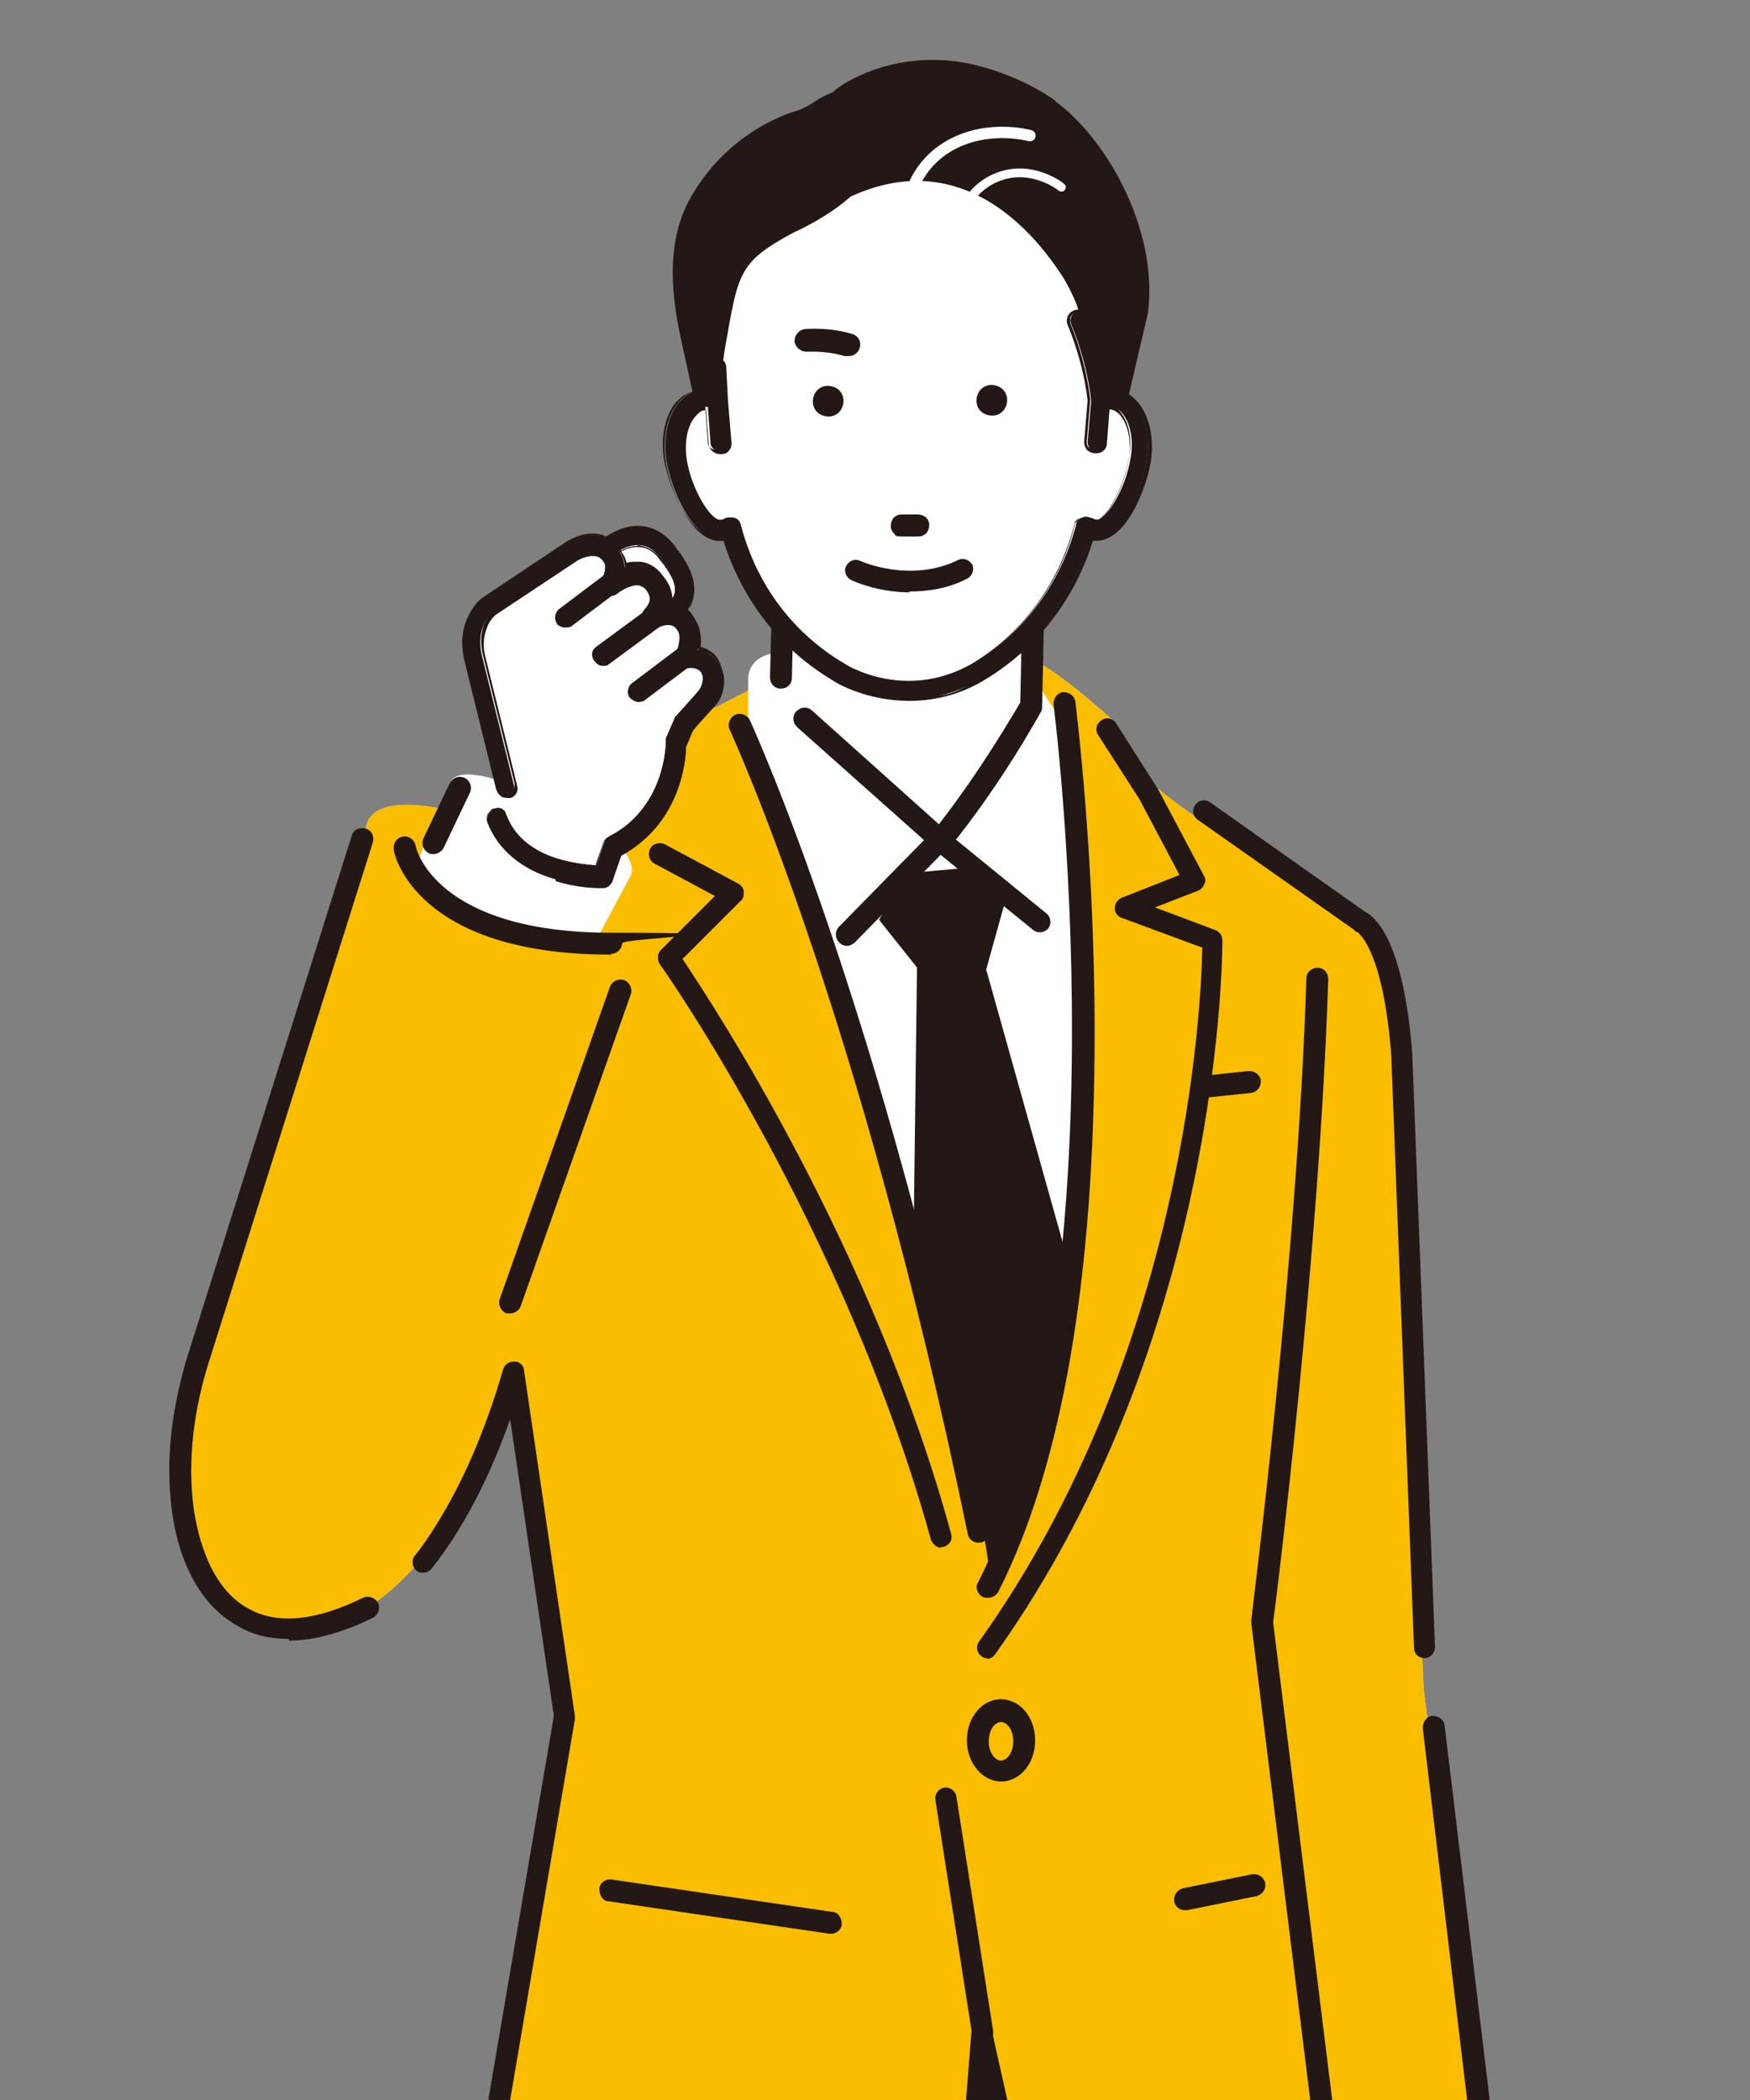 <?xml version="1.0" encoding="UTF-8"?>
<svg xmlns="http://www.w3.org/2000/svg" version="1.1" xmlns:xlink="http://www.w3.org/1999/xlink" viewBox="0 0 200 240">
  <rect x="0" y="0" width="200" height="240" fill="#808080" stroke="none"/>
  <defs>
    <style>
      .cls-1, .cls-2 {
        fill: #231815;
      }

      .cls-3 {
        fill: #fff;
      }

      .cls-2 {
        stroke: #231815;
        stroke-width: .4px;
      }

      .cls-2, .cls-4, .cls-5 {
        stroke-linecap: round;
        stroke-linejoin: round;
      }

      .cls-6 {
        fill: #fabd00;
      }

      .cls-7, .cls-4, .cls-5 {
        fill: none;
      }

      .cls-4 {
        stroke-width: 1.3px;
      }

      .cls-4, .cls-5 {
        stroke: #fff;
      }

      .cls-8 {
        clip-path: url(#clippath);
      }
    </style>
    <clipPath id="clippath">
      <rect class="cls-7" width="200" height="240"/>
    </clipPath>
  </defs>
  <!-- Generator: Adobe Illustrator 28.6.0, SVG Export Plug-In . SVG Version: 1.2.0 Build 709)  -->
  <g>
    <g id="_レイヤー_1" data-name="レイヤー_1">
      <g class="cls-8">
        <g>
          <path class="cls-3" d="M153.8,263.7s-3.1,2.4-5,10.8l-1.9,9.6s-3,11.7,3.7,7.8l-2.1,12.6s-.7,6.1,3.1,3c1.2-1,1.8-3.2,2.3-4.6,1-2.6,4.5-11.5,6.8-15.6,0,0,3.3-17.4,3.4-23,0,0-5.9-2.6-10.4-.8Z"/>
          <path class="cls-1" d="M148.7,309.5c-1.8-1-1.6-4.1-1.4-5.1l1.7-10.4c-1,.2-1.8,0-2.5-.5-2.5-1.9-1.3-7.8-.8-9.6l1.9-9.6c1.9-8.7,5.3-11.5,5.4-11.6,0,0,.2-.1.3-.2,5-2,11.2.7,11.4.8.5.2.8.7.8,1.2-.2,5.6-3.3,22.4-3.5,23.2,0,.1,0,.3-.1.4-2.2,3.8-5.5,12.3-6.6,15.1v.3c-.2.3-.3.6-.5.9-.5,1.4-1.1,3.2-2.4,4.2-1,.8-2,1.2-2.8,1.1-.3,0-.6-.1-.9-.3ZM162.9,265.3c-1.6-.6-5.4-1.7-8.4-.5-.5.5-2.9,3.2-4.4,10l-1.9,9.6s0,0,0,0c-.7,2.8-.9,6.4-.1,7,.2.1.7.1,1.9-.6.4-.2,1-.2,1.4,0,.4.3.6.8.5,1.3l-2,12.6c-.1.9,0,2,.1,2.4.1,0,.4-.2.9-.5.7-.5,1.2-2,1.6-3.1.1-.4.3-.7.4-1v-.3c1.3-3.1,4.5-11.2,6.8-15.3.3-1.9,2.9-15.8,3.3-21.7Z"/>
        </g>
        <g>
          <path class="cls-1" d="M150.5,293.2c.4,0,.9-.2,1.1-.5,2.6-3.7,4-12.8,4.1-13.2.1-.7-.4-1.4-1.1-1.5-.7-.1-1.4.4-1.5,1.1-.4,2.5-1.8,9.5-3.7,12.1-.4.6-.3,1.4.3,1.8.2.1.4.2.6.2Z"/>
          <path class="cls-1" d="M88.8,486.1s5.1-11.1-5.1-18.2l-15.2,1-15.2,23.3-16,10.8-1.6,1.1c-2.3,1.5-2.3,4.8-.1,6.5,3.8,2.7,15.5,2.2,23.3.4l17.7-12.6,10.5-3.6c.7-.2,1.2-.9,1.2-1.6l.4-6.9Z"/>
          <path class="cls-1" d="M35,511.5c-1.4-1-2.2-2.6-2.1-4.3,0-1.7.9-3.3,2.3-4.2l17.4-11.7,15-23c.2-.3.6-.5,1-.6l15.2-1c.3,0,.6,0,.8.2,10,7,6.3,17.8,5.6,19.5l-.4,6.7c0,1.3-.9,2.3-2.1,2.7l-10.3,3.6-17.6,12.5c-.1,0-.3.2-.5.2-3.7.9-8.9,1.5-13.7,1.5s-8.5-.6-10.6-2.1ZM76,497.2c0,0,.2-.1.3-.2l10.5-3.6c.2,0,.4-.3.4-.5l.4-6.9c0-.2,0-.3.1-.4.2-.4,4.4-10-4.3-16.4l-14.1.9-14.8,22.7c0,.1-.2.3-.4.4l-17.6,11.9c-.7.5-1.2,1.3-1.2,2.2,0,.9.4,1.7,1.1,2.2,3.1,2.3,14.1,2,22,.2l17.5-12.5Z"/>
          <path class="cls-1" d="M165.4,491.1s-20.2-9.3-24.1-14.8l-31.9-10.1s-2.6,7.9-3,16.4c-.1,2.8,1.4,8.2,1.9,10.9l15,2.2,3.9-5.4s10.7,4.8,12.3,9.5c0,0,5.5,2.9,21.9,3.6,0,0,6.4.6,14.5-1.3,4.1-1,4.3-6.8.2-7.9l-10.7-3.1Z"/>
          <path class="cls-1" d="M161.4,504.9c-16.5-.8-22.2-3.7-22.5-3.8-.3-.2-.6-.5-.7-.8-.9-2.7-6.5-6.2-10.4-8.1l-3.2,4.5c-.3.4-.9.7-1.4.6l-15-2.2c-.6,0-1.1-.5-1.2-1.1-.1-.6-.3-1.2-.5-2-.7-3.1-1.6-6.9-1.5-9.3.3-8.6,2.9-16.5,3-16.8.3-.8,1.1-1.2,1.8-.9l31.9,10.1c.3,0,.6.3.8.5,3,4.2,17.8,11.7,23.4,14.3l10.6,3c2.5.7,4.1,2.9,4,5.5,0,2.6-1.8,4.7-4.3,5.3-5.2,1.2-9.7,1.4-12.4,1.4s-2.5,0-2.6,0ZM110.4,468.1c-.7,2.6-2.2,8.5-2.5,14.6,0,2.1.8,5.8,1.4,8.5,0,.4.2.7.2,1l13.1,1.9,3.4-4.7c.4-.6,1.2-.8,1.8-.5,1.1.5,10.5,4.8,12.8,9.7,1.6.6,7.6,2.7,20.9,3.3,0,0,6.3.5,14.1-1.3,1.5-.3,2-1.5,2-2.5,0-1-.5-2.2-1.9-2.6l-10.7-3.1c0,0-.1,0-.2,0,0,0-5.2-2.4-10.7-5.4-7.1-3.9-11.8-7.1-13.7-9.5l-30.1-9.5ZM165.4,491.1h0,0Z"/>
          <path class="cls-3" d="M63.5,459.9l-2.5,9.2c3.4,6.7,8.7,7.4,8.7,7.4,12.1,0,19.5-6.7,19.5-6.7,0-10.7,5.4-92.7,5.4-92.7l10.1-65.2v53.1l2,104.1c10.1,5.4,35.6,4,35.6,4-1.1-5-4.7-8-5.4-14.1-.4-3,2.1-8.9,1.8-12.1-.2-2.2-3.6-5.1-3.8-7.4-2.3-33.3,2-69.2,2-69.2,0-16.1,13.4-106.1,13.4-106.1,1.3-8.7-3.4-22.8-3.4-22.8l-9.4-36.9-64.5,8.7-6.7,20.2c-.7,6.7.7,97.4.7,97.4-1.9,22.2-2.7,72.6-4,100.9l-1,15.1,1.5,13.1Z"/>
          <path class="cls-6" d="M63.5,459.9l-2.5,9.2c3.4,6.7,8.7,7.4,8.7,7.4,12.1,0,19.5-6.7,19.5-6.7,0-10.7,5.4-92.7,5.4-92.7l10.1-65.2v53.1l2,104.1c10.1,5.4,35.6,4,35.6,4-1.1-5-4.7-8-5.4-14.1-.4-3,2.1-8.9,1.8-12.1-.2-2.2-3.6-5.1-3.8-7.4-2.3-33.3,2-69.2,2-69.2,0-16.1,13.4-106.1,13.4-106.1,1.3-8.7-3.4-22.8-3.4-22.8l-9.4-36.9-64.5,8.7-6.7,20.2c-.7,6.7.7,97.4.7,97.4-1.9,22.2-2.7,72.6-4,100.9l-1,15.1,1.5,13.1Z"/>
          <path class="cls-1" d="M69.7,477.8c12.4,0,20-6.8,20.3-7,.3-.2.4-.6.4-.9,0-10.5,5.2-90,5.4-92.6l7.5-48.8v37.2c0,.7.6,1.3,1.3,1.3s1.3-.6,1.3-1.3v-53.7c0-.7-.5-1.2-1.2-1.3-.7,0-1.2.4-1.4,1.1l-10.1,65.2s0,0,0,.1c-.2,3.3-5.2,79.5-5.4,92.2-1.7,1.3-8.3,6-18.1,6-.6,0-4.6-1-7.5-6.3l2.4-8.8c0-.2,0-.3,0-.5l-1.5-13,1-15c.5-10.7.9-24.4,1.4-38.8.7-23.7,1.5-48.3,2.7-62.1,0-.7-.5-1.3-1.2-1.4-.7,0-1.3.5-1.4,1.2-1.2,13.9-2,38.4-2.7,62.2-.4,14.5-.9,28.1-1.4,38.8l-1,15.1c0,0,0,.2,0,.2l1.5,12.9-2.5,9c0,.3,0,.6,0,.9,3.6,7.2,9.5,8,9.7,8.1,0,0,.1,0,.2,0Z"/>
          <path class="cls-1" d="M65.1,233.3c0,0,0-.2,0-.3l2.5.7c-.4,5.1,0,48.9.6,88.5,0,.7-.6,1.3-1.3,1.3h0c-.7,0-1.3-.6-1.3-1.3-.3-19.4-1.1-83.3-.5-89Z"/>
          <path class="cls-1" d="M104.6,313.3c.6,0,1.1-.4,1.2-1,3.9-22.1,8.5-29,8.5-29.1l7.4-10.8c.4-.6.3-1.4-.3-1.8-.6-.4-1.4-.2-1.8.3l-7.4,10.7c-.2.3-4.9,7.2-8.9,30.1-.1.7.3,1.3,1,1.5,0,0,.1,0,.2,0Z"/>
          <path class="cls-1" d="M130.5,458.7c.7,0,1.2-.5,1.3-1.2,0-.7-.5-1.3-1.2-1.3h0c0,0-9.6-.6-15.3-6.6-.5-.5-1.3-.5-1.8,0-.5.5-.5,1.3,0,1.8,6.3,6.9,16.6,7.4,17,7.5,0,0,0,0,0,0Z"/>
          <path class="cls-1" d="M74.4,463.9c4.2,0,7.6-1.7,7.8-1.8.6-.3.9-1.1.6-1.7-.3-.6-1.1-.9-1.7-.6,0,0-7.4,3.6-12.8-.4-.6-.4-1.4-.3-1.8.3-.4.6-.3,1.4.3,1.8,2.4,1.8,5.2,2.4,7.6,2.4Z"/>
          <path class="cls-1" d="M91.3,288.7s0,0,0,0c-.7,0-1.2-.6-1.2-1.3l.5-14.2c0-.7.6-1.2,1.3-1.2.7,0,1.2.6,1.2,1.3l-.5,14.2c0,.7-.6,1.2-1.2,1.2Z"/>
          <path class="cls-1" d="M136,285c0,0-.1,0-.2,0-.7,0-1.2-.7-1.1-1.4l2.1-15.8c0-.7.7-1.2,1.4-1.1.7,0,1.2.7,1.1,1.4l-2.1,15.8c0,.6-.6,1.1-1.2,1.1Z"/>
        </g>
        <path class="cls-3" d="M55.9,93.9s-13.3-4.8-14.1.8l-17.5,56s-8.4,21,.7,32.9c0,0,18.2,15.1,34-24.9l4.9,33.6s1.8,4.6-.4,10.5l-8.6,57,35.2,8.4s22.8,9.8,21.7-30.8l6.3,19.3s3.9,14,23.5,7.4l9.6-1-1,2.6s-1.8,5,22.5,2.6l-10-75.2-3.2-75.6s.7-11.6-10.2-16.8c-10.9-5.3-17-10.6-17-10.6l-4.7-7.4s-9.8-9-10.8-7.2l-28.7,2.1-32.1,16.5Z"/>
        <path class="cls-6" d="M55.9,93.9s-13.3-4.8-14.1.8l-17.5,56s-8.4,21,.7,32.9c0,0,18.2,15.1,34-24.9l4.9,33.6s1.8,4.6-.4,10.5l-8.6,57,35.2,8.4s22.8,9.8,21.7-30.8l6.3,19.3s3.9,14,23.5,7.4l9.6-1-1,2.6s-1.8,5,22.5,2.6l-10-75.2-3.2-75.6s.7-11.6-10.2-16.8c-10.9-5.3-17-10.6-17-10.6l-4.7-7.4s-9.8-9-10.8-7.2l-28.7,2.1-32.1,16.5Z"/>
        <path class="cls-1" d="M95.4,270.1c-13.9,0-40.9-7.8-42.2-8.2-.6-.2-1-.8-.9-1.4l11-64.4-5-33.9c-1.8,5.1-3.9,9.5-6.3,13.3-.9,1.4-1.8,2.7-2.7,3.8-.4.5-1.2.6-1.7.2-.5-.4-.6-1.2-.2-1.7.9-1.1,1.7-2.3,2.5-3.6,3-4.8,5.6-10.8,7.6-17.7.2-.6.7-.9,1.3-.9.6,0,1.1.5,1.1,1.1l5.8,39.4c0,.1,0,.3,0,.4l-10.8,63.5c5.8,1.6,34,9.4,44,7.5,0,0,0,0,0,0,0,0,2.1-.3,4.5-2.2,3.1-2.6,5.2-6.9,6-12.5l1.6-20.4c0-.6.5-1.1,1.1-1.1.6,0,1.2.4,1.3,1l4.7,21c0,0,3,11.5,9.7,11.1.2,0,18.2-1,24.5-3.7l-9.3-75.2c0-.1,0-.2,0-.3,0-.4,5.3-41.3,6.3-73.4,0-.7.6-1.2,1.3-1.2.7,0,1.2.6,1.2,1.3-1,31.2-5.9,70.7-6.3,73.5l9.4,76c0,.5-.2,1-.6,1.2-6,3.2-25.4,4.3-26.3,4.4-8.8.6-12.2-12.5-12.3-13l-2.9-13-.9,12.2s0,0,0,0c-2.2,15.1-11.7,16.7-12.6,16.8-1.2.2-2.5.3-4,.3Z"/>
        <path class="cls-1" d="M58.3,150.1c-.1,0-.3,0-.4,0-.6-.2-1-.9-.8-1.6l12.6-35.7c.2-.6.9-1,1.6-.8.6.2,1,.9.8,1.6l-12.6,35.7c-.2.5-.7.8-1.2.8Z"/>
        <path class="cls-1" d="M107.6,176.9c-.5,0-1-.4-1.2-.9-9.8-35.6-30.7-65.5-31-65.8-.3-.5-.3-1.2.1-1.6l6.2-6.2-6.9-3.7c-.6-.3-.8-1.1-.5-1.7.3-.6,1.1-.8,1.7-.5l8.4,4.5c.3.2.6.5.6.9s0,.8-.4,1.1l-6.6,6.6c3.5,5.2,21.8,33.1,30.7,65.7.2.7-.2,1.3-.9,1.5-.1,0-.2,0-.3,0Z"/>
        <path class="cls-1" d="M161.1,269.8c-2,0-4.2-.1-6.5-.5-.7-.1-1.1-.8-1-1.4.1-.7.7-1.1,1.4-1,7.1,1.2,13.4-.1,15.8-.7l-8.2-68.7c0-.7.4-1.3,1.1-1.4.7,0,1.3.4,1.4,1.1l8.4,69.8c0,.6-.3,1.1-.8,1.3-.3,0-5,1.6-11.5,1.6Z"/>
        <path class="cls-1" d="M162.8,189.5c-.7,0-1.2-.5-1.2-1.2l-2.6-67.7c-.9-11.6-3.5-13.8-3.9-14.1-.2,0-.2,0-.3-.2l-17.9-12.6c-.6-.4-.7-1.2-.3-1.7.4-.6,1.2-.7,1.7-.3l17.7,12.5c1.1.5,4.4,3.2,5.4,16.2l2.6,67.8c0,.7-.5,1.3-1.2,1.3,0,0,0,0,0,0ZM155.1,106.5h0,0Z"/>
        <path class="cls-1" d="M112.3,233.6c-.6,0-1.1-.4-1.2-1.1l-4.2-26.8c-.1-.7.4-1.3,1-1.4.7-.1,1.3.4,1.4,1l4.2,26.8c.1.7-.4,1.3-1,1.4,0,0-.1,0-.2,0Z"/>
        <path class="cls-1" d="M114.4,203.6c-2.1,0-3.9-2.1-3.9-4.7s1.7-4.7,3.9-4.7,3.9,2.1,3.9,4.7-1.7,4.7-3.9,4.7ZM114.4,196.8c-.7,0-1.4.9-1.4,2.2s.7,2.2,1.4,2.2,1.4-.9,1.4-2.2-.7-2.2-1.4-2.2Z"/>
        <path class="cls-1" d="M95,221c0,0-.1,0-.2,0l-25.2-3.7c-.7,0-1.1-.7-1.1-1.4,0-.7.7-1.2,1.4-1.1l25.2,3.7c.7,0,1.1.7,1.1,1.4,0,.6-.6,1.1-1.2,1.1Z"/>
        <path class="cls-1" d="M135.4,218.3c-.6,0-1.1-.4-1.2-1-.1-.7.3-1.3,1-1.5l7.9-1.6c.7-.1,1.3.3,1.5,1,.1.7-.3,1.3-1,1.5l-7.9,1.6c0,0-.2,0-.2,0Z"/>
        <path class="cls-1" d="M138.1,125.4c-.6,0-1.2-.5-1.2-1.1,0-.7.4-1.3,1.1-1.4l4.7-.5c.7,0,1.3.4,1.4,1.1,0,.7-.4,1.3-1.1,1.4l-4.7.5s0,0-.1,0Z"/>
        <path class="cls-1" d="M135.2,474.6c4,0,6.8-.1,7.2-.2.4,0,.7-.2.9-.5.2-.3.3-.7.2-1-.5-2.4-1.6-4.4-2.6-6.3-1.2-2.4-2.4-4.6-2.8-7.7-.2-1.3.4-3.5.9-5.6.5-2.3,1.1-4.6.9-6.4-.1-1.4-1.1-2.9-2.1-4.3-.8-1.1-1.6-2.3-1.7-3.1-2.3-32.8,2-68.6,2-68.9,0,0,0-.1,0-.2,0-13.4,11.5-86.1,14.4-106,.1-.8-.5-1.5-1.4-1.4-.6,0-1,.6-1.1,1.1-2.9,20-14.4,92.5-14.4,106.2-.2,1.9-4.3,37.1-2,69.4.1,1.5,1.1,3,2.1,4.4.7,1.1,1.6,2.3,1.7,3,.1,1.4-.4,3.5-.9,5.6-.6,2.4-1.1,4.7-.9,6.5.4,3.6,1.8,6.2,3.1,8.6.7,1.4,1.4,2.7,1.9,4.1-5.5.2-24.1.4-32.7-3.6l-1.8-95.1c0-.7-.6-1.2-1.3-1.2h0c-.7,0-1.3.6-1.2,1.3l1.9,95.8c0,.5.3.9.7,1.1,7,3.7,20.7,4.3,29.1,4.3Z"/>
        <path class="cls-3" d="M89.4,53.6l-.4,21s-3.2,0-3.5,2.8v5c0,0,25.6,73.1,28.4,96.2,0,0,12.6-15.1,8.1-95.2l-5.3-8.1-.7-23.1-26.6,1.4Z"/>
        <path class="cls-1" d="M89.2,78.7s0,0,0,0c-.7,0-1.2-.6-1.2-1.3l.5-20c0-.7.6-1.2,1.3-1.2.7,0,1.2.6,1.2,1.3l-.5,20c0,.7-.6,1.2-1.2,1.2Z"/>
        <path class="cls-1" d="M107.4,97.2c-.3,0-.6-.1-.8-.3l-15.5-13.8c-.5-.5-.6-1.2-.1-1.8.5-.5,1.2-.6,1.8-.1l14.5,13c4.9-6.3,8.5-12.6,9.3-13.9l.5-22.8c0-.7.6-1.2,1.3-1.2.7,0,1.2.6,1.2,1.3l-.5,23.1c0,.2,0,.4-.1.6-.2.3-4.4,8.1-10.5,15.6-.2.3-.5.4-.9.5,0,0,0,0,0,0Z"/>
        <path class="cls-1" d="M112.9,189.5c-.3,0-.5,0-.7-.2-.6-.4-.7-1.2-.3-1.7,23.7-33.2,25.4-73,25.5-79.3l-9.2-3.4c-.5-.2-.8-.6-.8-1.1,0-.5.3-1,.8-1.2l6.6-2.6-4.6-8.7-4.7-7.3c-.4-.6-.2-1.3.4-1.7.6-.4,1.3-.2,1.7.4l4.7,7.4s0,0,0,0l5.3,10c.2.3.2.7,0,1-.1.3-.4.6-.7.7l-4.9,1.9,6.9,2.6c.5.2.8.6.8,1.2,0,.4.2,44.9-26,81.6-.2.3-.6.5-1,.5Z"/>
        <path class="cls-3" d="M97.1,22.4c10.8-5,19.3,1,24.7,9.5,0,0,2.5,4.3,1.5,4.7.3.7,1,3.2,1.6,5.5.4,1.5.7,2.9.8,3.6.5-.2,1-.3,1.6-.2,2.3.4,3.6,3.5,3,7.1-.6,3.5-2.9,8.2-5.2,7.9-.4,0-.7-.2-1-.4-.8,3.2-3.6,11.5-12.5,16.7-8.2,4.6-15.5,0-15.5,0-8.9-5.2-11.7-13.5-12.5-16.7-.3.2-.6.3-1,.4-2.3.4-4.6-4.3-5.2-7.9-.6-3.5.7-6.7,3-7.1.5,0,1.1,0,1.6.2l.7-5.6c1.6-9,1.5-10.2,8-13.7,0,0,3.7-1.6,6.5-4.1Z"/>
        <path class="cls-2" d="M120.4,11.6c-3-2.1-7-3.7-10.6-4.3-7.6-1.2-13.3,2.2-14.5,3.4-2.2.9-2.2,1.4-4,2.1,0,0-7.5,1.8-12.1,9.7-2.8,4.8-2.4,10.6-1.2,16.1l1.4,6.4c.4-.3.8-.5,1.3-.6.4,0,.9,0,1.3.1l.6-4.4c1.6-9,1.5-10.2,8-13.7,0,0,3.7-1.6,6.5-4.1,10.8-5,19.3,1,24.7,9.5,0,0,2.5,4.3,1.5,4.7.3.7,1,3.2,1.6,5.5.2.9.4,1.7.6,2.4.3,0,.7,0,1,0,.9.1,1.6.7,2.1,1.6l2.4-10.3c1.2-9.7-5-20.1-10.7-24.1Z"/>
        <g>
          <path class="cls-1" d="M111.6,45.8c0,1,.8,1.7,1.8,1.7,1,0,1.7-.8,1.7-1.8,0-1-.8-1.7-1.8-1.7-1,0-1.7.8-1.7,1.8Z"/>
          <path class="cls-1" d="M92.9,45.9c0,1,.8,1.7,1.8,1.7,1,0,1.7-.8,1.7-1.8,0-1-.8-1.7-1.8-1.7-1,0-1.7.8-1.7,1.8Z"/>
        </g>
        <g>
          <path class="cls-1" d="M105,61.3c.6,0,1.1-.5,1.1-1.1,0-.6-.5-1.1-1.1-1.1h-1.9c-.6,0-1.1.5-1.1,1.1,0,.6.5,1.1,1.1,1.1h1.9Z"/>
          <path class="cls-1" d="M102.6,61.3c-.1,0-.3-.1-.4-.3-.2-.2-.4-.5-.4-.9,0-.3.1-.6.3-.9.2-.2.5-.4.9-.4h1.9c.3,0,.6.1.9.3.2.2.4.5.4.9,0,.3-.1.6-.3.9-.2.2-.5.4-.9.4h-1.9c-.2,0-.3,0-.5,0ZM105.3,59.4c-.1,0-.2,0-.4,0h-1.9c-.2,0-.5.1-.6.3-.2.2-.3.4-.3.6,0,.2,0,.5.3.6.2.2.4.3.6.3h1.9c.2,0,.5-.1.6-.3.2-.2.3-.4.3-.6,0-.2,0-.5-.3-.6,0,0-.2-.2-.3-.2ZM105,61.3h0s0,0,0,0Z"/>
        </g>
        <path class="cls-1" d="M104,67.7c-3.7,0-6.5-1.3-6.7-1.4-.6-.3-.9-1-.6-1.6.3-.6,1-.9,1.6-.6h0c0,0,5.7,2.6,11.2-.1.6-.3,1.3,0,1.6.5.3.6,0,1.3-.5,1.6-2.3,1.2-4.6,1.5-6.7,1.5Z"/>
        <path class="cls-1" d="M97,40.7c-.2,0-.3,0-.5,0,0,0-1.6-.6-4.3-.5-.7,0-1.3-.5-1.4-1.2,0-.7.5-1.3,1.2-1.4,3.4-.2,5.4.6,5.5.6.7.3,1,1,.7,1.7-.2.5-.7.8-1.2.8Z"/>
        <path class="cls-1" d="M127.5,44.5c-.3,0-.5,0-.8,0-.4-2.8-1.3-5.8-2.3-8.3-.2-.5-.9-.8-1.4-.6-.5.2-.8.8-.6,1.4,1.1,2.6,2,5.9,2.3,8.8l-.4,4.7c0,.6.4,1.1,1,1.1,0,0,0,0,0,0,.6,0,1-.4,1.1-1l.3-4.1c.1,0,.3,0,.4,0,1.4.2,2.7,2.7,2.1,5.9-.6,3.7-2.9,7.2-4,7-.2,0-.4-.1-.6-.2-.3-.2-.7-.2-1,0-.3.1-.6.4-.6.7-.8,3.2-3.5,11-12,16-7.5,4.2-14.1.2-14.4,0-8.5-5-11.3-12.9-12-16,0-.3-.3-.6-.6-.7-.3-.1-.7,0-1,0-.2.1-.4.2-.6.2-1.1.2-3.3-3.3-4-7-.6-3.2.7-5.6,2.1-5.9.1,0,.2,0,.4,0l.3,4.1c0,.5.5,1,1.1,1s0,0,0,0c.6,0,1-.6,1-1.1l-.4-4.8-.2-3.8c0-.6-.5-1-1.1-1-.6,0-1,.5-1,1.1v2.5c0,0-.3,0-.5,0-2.9.5-4.6,4.1-3.9,8.3.6,3.3,3.1,9.3,6.4,8.7,0,0,0,0,0,0,1.2,3.9,4.4,11.3,12.7,16.2.2.1,3.6,2.2,8.4,2.2,2.5,0,5.3-.5,8.2-2.2,8.3-4.9,11.5-12.3,12.7-16.2,0,0,0,0,0,0,.1,0,.3,0,.4,0,3.2,0,5.5-5.6,6-8.8.7-4.2-1-7.8-3.9-8.3Z"/>
        <path class="cls-1" d="M103.9,80.1c-4.9,0-8.4-2.1-8.5-2.2-8.2-4.8-11.5-12.1-12.7-16.1-3.5.5-6-5.5-6.6-8.9-.4-2.6,0-5,1.2-6.6.7-1,1.7-1.7,2.9-1.9.1,0,.3,0,.4,0v-2.3c-.1-.3,0-.6.2-.9.2-.3.5-.4.9-.4.7,0,1.3.5,1.3,1.2l.2,3.8.4,4.8c0,.3,0,.6-.3.9-.2.3-.5.4-.9.4,0,0,0,0-.1,0-.7,0-1.2-.5-1.3-1.1l-.3-3.9c0,0-.1,0-.2,0-.4,0-.8.4-1.2.9-.8,1.1-1.1,2.9-.8,4.8.6,3.7,2.8,7,3.7,6.9.2,0,.3,0,.5-.2.3-.2.8-.2,1.2-.1.4.1.7.5.8.9.8,3.1,3.5,11,12,15.9.3.2,6.8,4.1,14.2,0,8.4-5,11.2-12.8,11.9-15.9,0-.4.4-.7.8-.9.4-.1.8-.1,1.2,0,.2.1.4.2.5.2.9.2,3.1-3.2,3.7-6.9.3-1.9,0-3.7-.8-4.8-.3-.5-.8-.8-1.2-.9,0,0-.1,0-.2,0l-.3,3.9c0,.7-.7,1.2-1.4,1.1-.3,0-.7-.2-.9-.4-.2-.3-.3-.6-.3-.9l.4-4.7c-.3-2.8-1.2-6.1-2.3-8.7-.1-.3-.1-.6,0-.9.1-.3.4-.6.7-.7.6-.3,1.4,0,1.7.7,1,2.4,1.9,5.4,2.3,8.2.2,0,.5,0,.7,0h0c1.1.2,2.1.8,2.9,1.9,1.2,1.7,1.6,4.1,1.2,6.6-.5,2.8-2.7,8.9-6.2,8.9-.1,0-.3,0-.4,0-1.2,4-4.5,11.3-12.7,16.1-2.6,1.5-5.4,2.2-8.3,2.2ZM82.8,61.3c0,0,.2,0,.2.1,1.2,3.9,4.4,11.2,12.6,16.1.1,0,3.5,2.2,8.3,2.2s5.6-.7,8.1-2.2c8.2-4.8,11.4-12.1,12.6-16.1,0,0,.1-.2.2-.1h0c.1,0,.3,0,.4,0,3.1,0,5.3-5.6,5.8-8.6.4-2.4,0-4.8-1.1-6.3-.7-1-1.6-1.6-2.6-1.7-.3,0-.5,0-.8,0-.1,0-.2,0-.2-.2-.4-2.8-1.3-5.8-2.3-8.2-.2-.4-.7-.6-1.2-.5-.2,0-.4.3-.5.5,0,.2,0,.4,0,.6,1.1,2.6,2,6,2.3,8.8l-.4,4.8c0,.2,0,.4.2.6.2.2.4.3.6.3,0,0,0,0,0,0,.5,0,.8-.3.9-.8l.3-4.1c0,0,0-.2.2-.2.2,0,.3,0,.4,0,.5,0,1,.4,1.4,1,.9,1.2,1.2,3.1.8,5.1-.6,3.6-2.8,7.4-4.2,7.2-.2,0-.4-.1-.7-.3-.2-.1-.5-.2-.8,0-.3.1-.5.3-.5.6-.8,3.2-3.5,11.1-12.1,16.2-7.6,4.2-14.3.2-14.6,0-8.6-5-11.4-13-12.1-16.2,0-.3-.3-.5-.5-.6-.3-.1-.6,0-.8,0-.2.1-.4.2-.7.3-1.3.2-3.6-3.6-4.2-7.2-.3-2,0-3.9.8-5.1.4-.6.9-.9,1.4-1,.1,0,.3,0,.4,0,0,0,.2,0,.2.2l.3,4.1c0,.5.5.8.9.8.2,0,.5-.1.6-.3.1-.2.2-.4.2-.6l-.4-4.8-.2-3.8c0-.5-.4-.8-.9-.8-.2,0-.5.1-.6.3-.2.2-.2.4-.2.6v2.5c.1,0,.1.1,0,.1,0,0,0,0-.1,0-.2,0-.4,0-.6,0-1,.2-1.9.8-2.6,1.7-1.1,1.6-1.5,3.9-1.1,6.3.6,3.2,3,9.1,6.2,8.6h0s0,0,0,0Z"/>
        <path class="cls-2" d="M104.5,142.1s8,28.5,8.8,37.9c0,0,7.5-15.9,8.2-37.1l-9-32.1,2.2-7.9-3.2-3.6-7.9.7-2.9,5.1,4.3,5.4-.4,31.8Z"/>
        <path class="cls-1" d="M111.8,176.3c-.6,0-1.1-.4-1.2-1-12.4-60.1-27.1-91.6-27.2-91.9-.3-.6,0-1.4.6-1.7.6-.3,1.4,0,1.7.6.1.3,14.9,32.1,27.4,92.5.1.7-.3,1.3-1,1.5,0,0-.2,0-.3,0Z"/>
        <path class="cls-1" d="M112.9,182.6c-.2,0-.4,0-.6-.1-.6-.3-.9-1.1-.5-1.7,17-33.6,8.7-99.7,8.6-100.3,0-.7.4-1.3,1.1-1.4.7,0,1.3.4,1.4,1.1,0,.2,2.2,17,2.2,37.8,0,28-3.7,49.5-11,63.9-.2.4-.7.7-1.1.7Z"/>
        <path class="cls-1" d="M96.8,108.1c-.3,0-.6-.1-.9-.4-.5-.5-.5-1.3,0-1.8l4.9-5,5.7-5.8c.4-.5,1.2-.5,1.7,0l11.4,9.3c.5.4.6,1.2.2,1.7-.4.5-1.2.6-1.7.2l-10.6-8.6-9.8,10c-.2.2-.6.4-.9.4Z"/>
        <path class="cls-3" d="M63,91.6s-10.4-5.2-11.6-2.1l-3.9,9.5s5,9.8,20.4,8.9l4.1-7.7s2.4-3.1-8.9-8.6Z"/>
        <g>
          <g>
            <path class="cls-3" d="M76.3,63.1c-.8-1.1-4-4.2-9.1,1.7l6.8,6.1s7.4-.7,2.9-7c-.2-.3-.4-.5-.6-.8Z"/>
            <g>
              <path class="cls-1" d="M73.9,71.9c-.3,0-.5,0-.7-.3l-6.8-6.1c-.4-.4-.5-1,0-1.5,2.2-2.6,4.4-3.9,6.6-3.8,0,0,0,0,0,0,2.2,0,3.6,1.6,4.1,2.2h0c0,0,.2.2.2.3.1.2.3.3.4.5,1.6,2.2,2,4.1,1.3,5.7-1.1,2.5-4.6,2.9-5,2.9,0,0,0,0-.1,0ZM68.7,64.7l5.6,5c.9-.2,2.4-.6,2.8-1.6.5-1-.3-2.5-1.1-3.6,0-.1-.2-.2-.3-.4,0-.1-.2-.2-.3-.4h0c-.4-.5-1.2-1.4-2.5-1.4-1.3,0-2.7.8-4.2,2.3Z"/>
              <g>
                <path class="cls-1" d="M73.2,71.7l-6.8-6.1c-.4-.4-.5-1.1,0-1.5,2.2-2.6,4.5-3.9,6.6-3.8h0c2.2,0,3.6,1.6,4.1,2.2,0,0,.1.2.2.3h0c.1.2.3.3.4.5,1.6,2.2,2,4.2,1.3,5.8-1.1,2.5-4.6,2.9-5,2.9h0s0,0-.1,0c-.3,0-.5-.1-.7-.3ZM79,69c.7-1.6.3-3.5-1.3-5.7-.1-.2-.3-.3-.4-.5h0c0-.1-.2-.2-.2-.3-.5-.6-1.9-2.1-4.1-2.2h0c-2.1,0-4.3,1.2-6.5,3.8-.4.4-.3,1.1,0,1.4l6.8,6.1c.2.2.5.3.8.3.4,0,3.8-.4,5-2.9ZM74.3,69.8l-5.6-5s0,0,0,0c0,0,0,0,0,0,1.5-1.6,3-2.4,4.2-2.3,0,0,0,0,0,0h0c1.3,0,2.1.9,2.5,1.4,0,.1.2.2.3.4.1.1.2.3.3.4.8,1.1,1.6,2.6,1.1,3.6-.5,1.1-2.3,1.5-2.9,1.7,0,0,0,0,0,0,0,0,0,0,0,0ZM72.9,62.4s0,0,0,0c-1.2,0-2.7.8-4.2,2.3l5.5,5c.6-.1,2.3-.5,2.8-1.6.5-1-.3-2.5-1.1-3.6,0-.1-.2-.2-.3-.4-.1-.1-.2-.2-.3-.4-.4-.5-1.2-1.3-2.5-1.4h0ZM72.9,62.4h0s0,0,0,0Z"/>
                <path class="cls-1" d="M73.2,71.7l-6.8-6.1c-.5-.4-.5-1.2-.1-1.6,2.3-2.6,4.5-3.9,6.6-3.9h0c2.3,0,3.7,1.6,4.2,2.3,0,0,.1.2.2.3h0c.1.2.3.3.4.5,1.6,2.3,2,4.2,1.3,5.8-1.2,2.5-4.7,3-5.1,3,0,0,0,0-.1,0-.3,0-.6-.1-.8-.3ZM78.9,68.9c.7-1.5.3-3.4-1.3-5.6-.1-.2-.3-.3-.4-.5h0c0-.1-.1-.2-.2-.3-.5-.6-1.9-2.1-4-2.2h0c-2.1,0-4.2,1.2-6.5,3.8-.3.4-.3,1,0,1.3l6.8,6.1c.2.2.4.3.7.2.4,0,3.8-.4,4.9-2.8ZM74.2,69.8l-5.6-5s0,0,0,0c0,0,0,0,0,0,1.5-1.6,3-2.4,4.3-2.4h0c1.3,0,2.2.9,2.6,1.4,0,.1.2.2.3.4.1.1.2.3.3.4.8,1.1,1.6,2.6,1.1,3.7-.5,1.2-2.4,1.6-2.9,1.7,0,0,0,0,0,0,0,0,0,0,0,0ZM72.9,62.5c-1.2,0-2.6.7-4,2.2l5.4,4.9c.6-.1,2.2-.5,2.7-1.5.5-1-.3-2.4-1.1-3.5,0-.1-.2-.2-.3-.4-.1-.1-.2-.2-.3-.4-.4-.5-1.2-1.3-2.4-1.3h0Z"/>
              </g>
            </g>
          </g>
          <g>
            <g>
              <path class="cls-3" d="M81.5,77c-.5-2.4-3.2-1.9-3.2-1.9,1-2,.4-3.4.4-3.4-1.2-2.9-4.1-1.2-4.1-1.2,2.1-2.1.3-4.1.3-4.1-1.9-2.4-5,.1-5,.1,1-1.7.3-2.9.3-2.9-1.5-3-4.7-1-4.7-1l-9.6,6.4c-.7.6-1.1,1.3-1.4,2.1-.5,1.3-.5,2.7-.2,4.1l3.3,12.2-.8,6.1c2.6,6.8,12.1,6.5,12.1,6.5l1.2-3.4c7.3-3.7,7.2-11.9,7.2-11.9l1-2.3c1.2-1.3,2-2.2,2.5-2.8.7-.7,1-1.7.8-2.7Z"/>
              <g>
                <path class="cls-1" d="M68.5,101.1c-.8,0-2.8-.1-5-.7-3.9-1.1-6.5-3.4-7.7-6.5-.2-.5,0-1.2.6-1.4.5-.2,1.2,0,1.4.6,1.9,5,8.2,5.7,10.4,5.8l.9-2.7c0-.3.3-.5.5-.6,6.6-3.4,6.6-10.8,6.6-10.9,0-.1,0-.3,0-.4l1-2.3c0-.1.1-.2.2-.3,1-1.1,1.8-2,2.5-2.8.5-.5.7-1.2.5-1.8-.2-1.3-1.6-1.1-2-1-.4,0-.8,0-1-.4-.2-.3-.3-.7-.1-1.1.7-1.5.4-2.5.4-2.5-.2-.5-.5-.9-.9-1-.6-.2-1.5.1-1.8.3-.5.3-1,.1-1.4-.3-.3-.4-.3-1,0-1.4,1.3-1.3.5-2.3.3-2.6,0,0,0,0,0,0-.3-.4-.6-.6-1-.6-1-.1-2.1.6-2.5.9-.4.3-1,.3-1.4,0-.4-.3-.5-.9-.2-1.3.6-1,.3-1.8.3-1.9,0,0,0,0,0,0-.3-.6-.6-.9-1.1-1-.8-.2-1.8.3-2.2.5l-9.5,6.3c-.5.4-.8.9-1.1,1.6-.4,1-.4,2.2-.1,3.4l3.6,14.6c.2.6-.2,1.1-.7,1.3-.6.2-1.1-.2-1.3-.7l-3.6-14.6c-.4-1.6-.4-3.2.2-4.7.4-1,1-1.9,1.7-2.5,0,0,0,0,.1,0l9.6-6.4c.2-.1,2-1.2,3.9-.7.7.2,1.7.7,2.4,2.1.2.3.3.8.4,1.4.6-.2,1.2-.3,1.8-.2,1,.1,1.8.6,2.4,1.4.5.6,1.1,1.8.9,3.2.3,0,.7,0,1,.2.7.2,1.6.8,2.1,2.2,0,.2.4,1.2.1,2.7.5,0,1,.2,1.4.5.7.5,1.2,1.2,1.4,2.2.2,1.3-.1,2.6-1,3.6-.7.7-1.5,1.6-2.4,2.7l-.8,2c0,1.4-.6,8.7-7.4,12.4l-1,3c-.1.4-.5.7-1,.7,0,0-.2,0-.4,0Z"/>
                <g>
                  <path class="cls-1" d="M63.5,100.4c-3.9-1.1-6.6-3.4-7.7-6.5-.1-.3,0-.6,0-.8.1-.3.3-.5.6-.6.3-.1.6,0,.8,0,.3.1.5.3.6.6.8,2.1,2.5,3.7,5.1,4.7,2.1.8,4.1,1,5.2,1.1l.9-2.6c0-.3.3-.5.5-.6,6.6-3.4,6.6-10.8,6.6-10.9,0-.2,0-.3,0-.4l1-2.3c0-.1.1-.2.2-.3,1-1.1,1.8-2,2.5-2.8.4-.5.6-1.2.5-1.8-.2-1.2-1.5-1.1-1.9-1-.4,0-.8,0-1.1-.4-.3-.3-.3-.8-.1-1.1.7-1.5.4-2.4.4-2.5-.2-.5-.5-.8-.8-1-.6-.2-1.5.1-1.8.3-.5.3-1.1.1-1.4-.3-.3-.4-.3-1,0-1.4,1.2-1.3.5-2.3.3-2.6,0,0,0,0,0,0-.3-.4-.6-.6-1-.6-.9-.1-2.1.6-2.5.9-.4.3-1,.3-1.4,0-.4-.3-.5-.9-.2-1.4.6-1,.3-1.8.3-1.8,0,0,0,0,0,0h0c-.3-.6-.6-.9-1-1-.8-.2-1.8.2-2.1.5l-9.5,6.3c-.4.4-.8.9-1.1,1.6-.4,1-.4,2.2-.1,3.4l3.6,14.6c.2.6-.2,1.2-.8,1.3-.3,0-.6,0-.8-.1-.3-.1-.4-.4-.5-.7l-3.6-14.6c-.4-1.6-.4-3.3.2-4.7.4-1,1-1.9,1.7-2.5,0,0,0,0,.1,0l9.6-6.4c.2-.1,2-1.2,3.9-.7.7.2,1.7.7,2.4,2.1.2.4.3.9.4,1.4.6-.2,1.2-.2,1.8-.2,1,.1,1.8.6,2.4,1.4.6.7,1.1,1.9.9,3.2.3,0,.7,0,1,.2.7.2,1.6.8,2.1,2.2,0,.2.4,1.2.1,2.7.5,0,1,.3,1.4.5.7.5,1.2,1.2,1.4,2.2.2,1.3-.1,2.6-1,3.6-.7.7-1.5,1.6-2.4,2.7l-.8,1.9c0,1.4-.6,8.7-7.4,12.4l-1,3c-.2.4-.5.7-1,.7,0,0-.2,0-.4,0-.8,0-2.8-.1-5-.8ZM71.5,64.6s0,0,0,0c0,0,0,0,0,0,0-.5-.2-1-.4-1.4-.7-1.4-1.7-1.9-2.4-2.1-1.8-.5-3.6.6-3.8.7l-9.6,6.4s0,0,0,0c-.7.6-1.3,1.5-1.7,2.5-.6,1.5-.6,3.1-.2,4.7l3.6,14.6c0,.3.2.5.5.6.2.1.5.2.8.1.5-.1.9-.7.7-1.2l-3.6-14.6c-.3-1.2-.3-2.4.1-3.4.3-.7.6-1.2,1.1-1.6l9.5-6.3c.3-.2,1.4-.7,2.2-.5.4.1.8.5,1.1,1,0,0,0,0,0,0,0,0,0,0,0,0,0,.1.3.8-.3,1.9-.2.4-.2,1,.2,1.3.4.3.9.3,1.3,0,.4-.3,1.5-1.1,2.5-.9.4,0,.7.3,1,.6,0,0,0,0,0,0,.3.3,1,1.4-.3,2.7-.4.4-.4.9,0,1.3.3.4.9.5,1.3.3.3-.2,1.2-.5,1.8-.3.4.1.7.5.9,1,0,0,.4,1-.4,2.5-.2.3-.1.7.1,1.1.2.3.6.4,1,.4.4,0,1.8-.2,2,1.1.1.6,0,1.3-.5,1.8-.7.8-1.5,1.7-2.5,2.8,0,0-.1.2-.2.3l-1,2.3c0,.1,0,.3,0,.4,0,0,0,7.5-6.7,10.9-.2.1-.4.3-.5.6l-.9,2.7s0,0,0,0h0c-1.1,0-3.2-.3-5.3-1.1-2.6-1-4.3-2.6-5.1-4.8,0-.3-.3-.5-.5-.6-.2-.1-.5-.1-.8,0-.3,0-.5.3-.6.5-.1.2-.1.5,0,.8,1.2,3.1,3.8,5.3,7.7,6.4,2.2.6,4.2.7,5,.7.2,0,.4,0,.4,0,.4,0,.8-.3.9-.7l1-3s0,0,0,0c6.8-3.7,7.3-10.9,7.4-12.3,0,0,0,0,0,0l.8-2s0,0,0,0c.9-1,1.8-1.9,2.4-2.7.9-1,1.3-2.3,1-3.6-.2-.9-.6-1.7-1.4-2.1-.4-.3-.9-.5-1.4-.5,0,0,0,0,0,0,0,0,0,0,0,0,.3-1.5,0-2.5-.1-2.7-.5-1.4-1.4-1.9-2.1-2.2-.3-.1-.6-.2-1-.2,0,0,0,0,0,0,0,0,0,0,0,0,.2-1.3-.3-2.5-.9-3.2-.6-.8-1.5-1.3-2.4-1.4-.1,0-.2,0-.4,0-.5,0-.9,0-1.4.2Z"/>
                  <path class="cls-1" d="M63.5,100.5c-3.9-1.1-6.6-3.4-7.8-6.5-.1-.3-.1-.6,0-.9.1-.3.4-.5.7-.6.3-.1.6-.1.9,0,.3.1.5.4.6.7.8,2.1,2.5,3.7,5,4.7,2,.8,4.1,1,5.1,1.1l.9-2.6c.1-.3.3-.5.6-.7,6.6-3.3,6.6-10.7,6.6-10.8,0-.2,0-.3,0-.5l1-2.3c0-.1.1-.2.2-.3,1-1.1,1.8-2,2.5-2.8.4-.5.6-1.1.5-1.7-.2-1.1-1.5-1-1.8-.9-.4,0-.9,0-1.2-.4-.3-.4-.3-.8-.1-1.2.7-1.5.4-2.4.4-2.4-.2-.5-.5-.8-.8-.9-.6-.2-1.4.1-1.7.3-.5.3-1.2.1-1.5-.3-.4-.5-.3-1.1,0-1.5,1.2-1.2.5-2.2.3-2.5,0,0,0,0,0,0-.3-.4-.6-.5-.9-.6-.9-.1-2,.6-2.4.9-.4.4-1.1.4-1.5,0-.4-.4-.5-1-.2-1.5.6-1,.3-1.7.3-1.7,0,0,0,0,0,0h0c-.3-.6-.6-.9-1-1-.8-.2-1.7.2-2.1.4l-9.5,6.3c-.4.4-.8.9-1,1.6-.4,1-.4,2.2-.1,3.3l3.6,14.6c.2.6-.2,1.3-.8,1.4-.3,0-.6,0-.9-.1-.3-.2-.5-.4-.6-.7l-3.6-14.6c-.4-1.6-.4-3.3.2-4.8.4-1,1-1.9,1.7-2.5,0,0,0,0,.1,0l9.6-6.4c.2-.1,2.1-1.3,4-.7.7.2,1.7.7,2.5,2.1.2.3.3.8.4,1.3.6-.2,1.2-.2,1.7-.2,1,.1,1.9.6,2.5,1.4.6.7,1.1,1.8.9,3.2.3,0,.6,0,.9.2.7.2,1.6.8,2.2,2.3,0,.2.4,1.2.1,2.7.5.1.9.3,1.3.5.7.5,1.2,1.3,1.4,2.2.2,1.3-.1,2.7-1.1,3.7-.6.7-1.5,1.6-2.4,2.7l-.8,1.9c0,1.5-.6,8.7-7.4,12.4l-1,2.9c-.2.5-.6.8-1.1.8,0,0-.2,0-.4,0-.8,0-2.8-.1-5-.8ZM71.5,64.7s0,0-.1,0c0,0,0,0,0,0,0-.5-.2-1-.4-1.4-.7-1.3-1.6-1.8-2.3-2-1.8-.5-3.6.6-3.8.7l-9.6,6.4s0,0,0,0c-.7.6-1.3,1.4-1.7,2.4-.6,1.4-.6,3.1-.2,4.6l3.6,14.6c0,.2.2.4.4.6.2.1.5.2.7,0,.5-.1.8-.6.7-1.1l-3.6-14.6c-.3-1.2-.3-2.4.1-3.5.3-.7.6-1.2,1.1-1.7l9.5-6.3c.3-.2,1.4-.7,2.3-.5.5.1.8.5,1.1,1.1h0s0,0,0,0c0,.1.4.9-.3,2-.2.4-.1.9.2,1.2.3.3.8.3,1.2,0,.4-.3,1.6-1.1,2.6-1,.4,0,.8.3,1.1.7,0,0,0,0,0,0,.3.3,1,1.4-.3,2.8-.3.3-.4.9,0,1.2.3.4.8.5,1.2.3.3-.2,1.2-.5,1.9-.3.4.1.7.5.9,1.1,0,0,.4,1-.4,2.6-.1.3-.1.7.1,1,.2.3.6.4.9.3.4,0,1.9-.2,2.1,1.1.1.7,0,1.4-.6,1.9-.7.8-1.5,1.7-2.5,2.8,0,0-.1.2-.2.3l-1,2.3c0,.1,0,.2,0,.4,0,0,0,7.6-6.7,11-.2.1-.4.3-.5.5l-.9,2.7s0,0-.1,0h0c-1.1,0-3.2-.3-5.3-1.1-2.6-1-4.3-2.6-5.2-4.8,0-.2-.3-.4-.5-.5-.2-.1-.5-.1-.7,0-.2,0-.4.3-.5.5-.1.2-.1.5,0,.7,1.2,3.1,3.8,5.3,7.6,6.4,2.2.6,4.2.7,4.9.7.2,0,.4,0,.4,0,.4,0,.7-.3.9-.6l1-3s0,0,0,0c6.8-3.7,7.3-10.9,7.3-12.3,0,0,0,0,0,0l.8-2s0,0,0,0c.9-1,1.8-1.9,2.4-2.7.9-1,1.2-2.3,1-3.5-.2-.9-.6-1.6-1.3-2.1-.4-.3-.8-.4-1.4-.5,0,0,0,0,0,0,0,0,0,0,0,0,.3-1.5,0-2.5-.1-2.6-.5-1.3-1.4-1.9-2-2.1-.3-.1-.6-.2-1-.2,0,0,0,0,0,0,0,0,0,0,0,0,.2-1.3-.3-2.4-.9-3.1-.6-.8-1.4-1.3-2.3-1.4-.1,0-.2,0-.4,0-.4,0-.9,0-1.4.2Z"/>
                </g>
              </g>
            </g>
            <g>
              <path class="cls-1" d="M64.6,71.7c-.3,0-.6-.1-.8-.4-.4-.5-.3-1.1.2-1.5l5.3-4c.5-.4,1.1-.3,1.5.2.4.5.3,1.1-.2,1.5l-5.3,4c-.2.1-.4.2-.7.2Z"/>
              <g>
                <path class="cls-1" d="M63.7,71.3c-.4-.5-.3-1.2.2-1.5l5.3-4c.5-.4,1.2-.3,1.5.2.4.5.3,1.2-.2,1.5l-5.3,4c-.2.1-.4.2-.7.2-.3,0-.7-.2-.9-.4ZM69.3,65.8l-5.3,4c-.4.3-.5,1-.2,1.4.2.3.5.4.8.4.2,0,.4,0,.6-.2l5.3-4c.4-.3.5-1,.2-1.4-.2-.3-.5-.4-.8-.4-.2,0-.4,0-.6.2Z"/>
                <path class="cls-1" d="M63.7,71.3c-.4-.5-.3-1.3.2-1.7l5.3-4c.5-.4,1.3-.3,1.7.2.4.5.3,1.3-.2,1.7l-5.3,4c-.2.2-.5.2-.7.2-.4,0-.7-.2-.9-.5ZM69.3,65.9l-5.3,4c-.4.3-.5.9-.2,1.3.2.2.4.4.7.4.2,0,.4,0,.6-.2l5.3-4c.4-.3.5-.9.2-1.3-.2-.2-.4-.4-.7-.4-.2,0-.4,0-.6.2Z"/>
              </g>
            </g>
            <g>
              <path class="cls-1" d="M68.8,75.8c-.3,0-.6-.2-.8-.4-.3-.5-.2-1.1.2-1.5l5.7-4.2c.5-.3,1.1-.2,1.5.2.3.5.2,1.1-.2,1.5l-5.7,4.2c-.2.1-.4.2-.6.2Z"/>
              <g>
                <path class="cls-1" d="M68,75.4c-.4-.5-.3-1.2.2-1.5l5.7-4.2c.2-.2.5-.2.8-.2.3,0,.5.2.7.4.2.2.2.5.2.8,0,.3-.2.5-.4.7l-5.7,4.2c-.2.1-.4.2-.7.2-.3,0-.7-.2-.9-.4ZM74,69.7l-5.7,4.2c-.5.3-.6,1-.2,1.4.2.3.5.4.8.4.2,0,.4,0,.6-.2l5.7-4.2c.2-.2.4-.4.4-.7,0-.3,0-.5-.2-.8-.2-.2-.4-.4-.7-.4,0,0,0,0-.1,0-.2,0-.4,0-.6.2Z"/>
                <path class="cls-1" d="M67.9,75.5c-.4-.5-.3-1.3.3-1.6l5.7-4.2c.3-.2.6-.3.9-.2.3,0,.6.2.8.5.2.3.3.6.2.9,0,.3-.2.6-.5.8l-5.7,4.2c-.2.2-.5.2-.7.2-.4,0-.7-.2-.9-.5ZM74,69.8l-5.7,4.2c-.4.3-.5.9-.2,1.3.2.2.4.4.7.4.2,0,.4,0,.6-.2l5.7-4.2c.2-.1.3-.4.4-.6,0-.2,0-.5-.2-.7-.1-.2-.4-.3-.6-.4,0,0,0,0-.1,0-.2,0-.4,0-.6.2Z"/>
              </g>
            </g>
            <g>
              <path class="cls-1" d="M73,80.2c-.3,0-.6-.1-.8-.4-.4-.5-.3-1.1.2-1.5l5.3-4c.5-.4,1.1-.3,1.5.2.4.5.3,1.1-.2,1.5l-5.3,4c-.2.1-.4.2-.7.2Z"/>
              <g>
                <path class="cls-1" d="M72.1,79.8c-.4-.5-.3-1.2.2-1.5l5.3-4c.5-.4,1.2-.3,1.5.2.4.5.3,1.2-.2,1.5l-5.3,4c-.2.1-.4.2-.7.2-.3,0-.6-.2-.9-.4ZM77.6,74.3l-5.3,4c-.4.3-.5,1-.2,1.4.2.3.5.4.8.4.2,0,.4,0,.6-.2l5.3-4c.4-.3.5-1,.2-1.4-.2-.3-.5-.4-.8-.4-.2,0-.4,0-.6.2Z"/>
                <path class="cls-1" d="M72,79.8c-.4-.5-.3-1.3.2-1.7l5.3-4c.5-.4,1.3-.3,1.7.2.4.5.3,1.3-.2,1.7l-5.3,4c-.2.2-.5.2-.7.2-.4,0-.7-.2-.9-.5ZM77.7,74.4l-5.3,4c-.4.3-.5.9-.2,1.3.2.2.4.4.7.4.2,0,.4,0,.6-.2l5.3-4c.4-.3.5-.9.2-1.3-.2-.2-.4-.4-.7-.4-.2,0-.4,0-.6.2Z"/>
              </g>
            </g>
          </g>
        </g>
        <path class="cls-1" d="M69.8,109.1c-22.3,0-24.8-11.5-24.8-12-.1-.7.3-1.3,1-1.5.7-.1,1.3.3,1.5,1,0,.4,2.3,10,22.4,10s1.2.6,1.2,1.2-.6,1.2-1.2,1.2Z"/>
        <path class="cls-1" d="M33,187.3c-2.1,0-4-.4-5.7-1.4-5.4-2.9-7.1-9.3-7.6-12.9-1-6.9.3-13.1,1.6-17.6l18.9-59.9c.2-.7.9-1,1.6-.8.7.2,1,.9.8,1.6l-18.9,59.9c-.8,2.7-2.6,9.3-1.5,16.6.4,2.5,1.7,8.7,6.3,11.1,3.3,1.8,7.7,1.3,13-1.3.6-.3,1.4,0,1.7.6.3.6,0,1.4-.6,1.7-3.5,1.7-6.7,2.6-9.6,2.6Z"/>
        <path class="cls-1" d="M49.5,97.6c-.2,0-.4,0-.5-.1-.6-.3-.9-1-.6-1.7l3-6.3c.3-.6,1-.9,1.7-.6.6.3.9,1,.6,1.7l-3,6.3c-.2.4-.7.7-1.1.7Z"/>
        <path class="cls-5" d="M110.2,23.8c.2-.5,1.4-2.8,4.2-3.7,3.6-1.2,6.7,1.1,6.9,1.3"/>
        <path class="cls-4" d="M103.9,23.3c0-.7.6-3.9,3.9-6.2,4.4-3,9.5-1.7,9.9-1.6"/>
      </g>
    </g>
  </g>
</svg>
